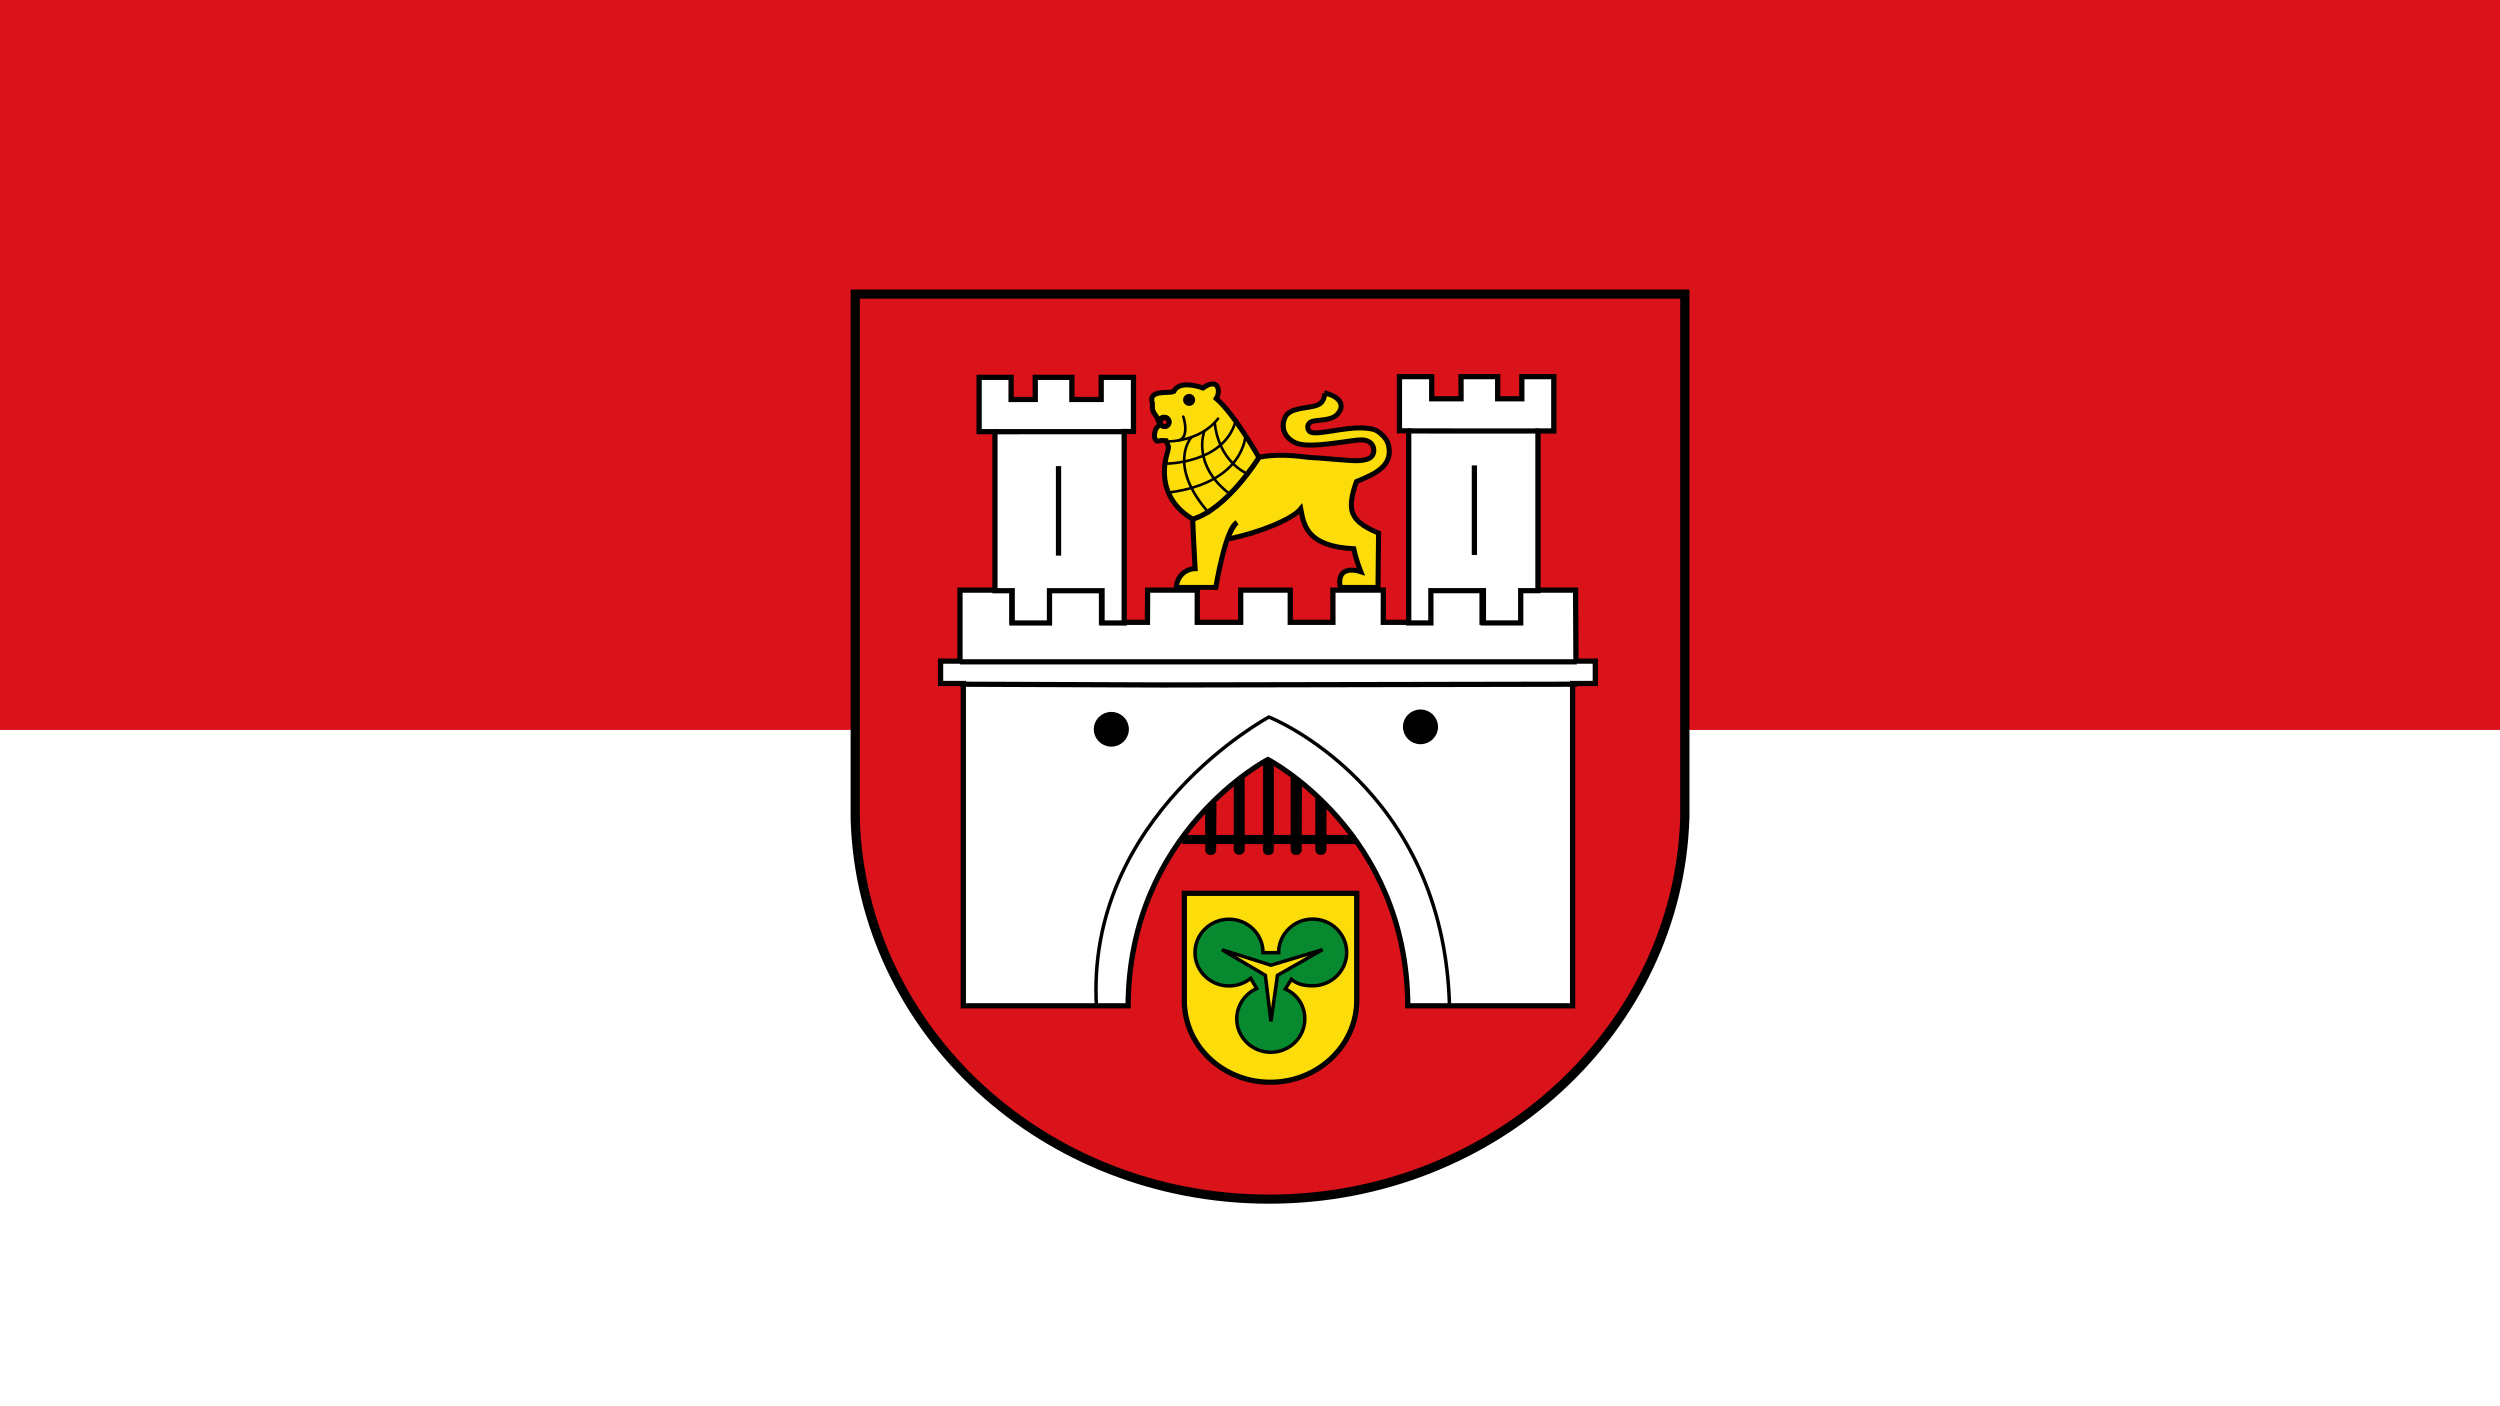<?xml version="1.0" encoding="UTF-8" standalone="no"?>
<!-- Created with Inkscape (http://www.inkscape.org/) -->

<svg
   xmlns:dc="http://purl.org/dc/elements/1.1/"
   xmlns:cc="http://creativecommons.org/ns#"
   xmlns:rdf="http://www.w3.org/1999/02/22-rdf-syntax-ns#"
   xmlns:svg="http://www.w3.org/2000/svg"
   xmlns="http://www.w3.org/2000/svg"
   xmlns:sodipodi="http://sodipodi.sourceforge.net/DTD/sodipodi-0.dtd"
   xmlns:inkscape="http://www.inkscape.org/namespaces/inkscape"
   version="1.1"
   id="svg2"
   width="1280"
   height="720"
   viewBox="0 0 1280 720"
   sodipodi:docname="Flagge Hanover.svg"
   inkscape:version="0.92.3 (2405546, 2018-03-11)">
  <rect x="0" y="0" width="1280" height="720" fill="#333333" stroke="none"/>
  <defs
     id="defs6">
    <clipPath
       id="clipPath17">
      <path
         d="m0 0.89h595v841h-595v-841z"
         id="path19" />
    </clipPath>
    <clipPath
       id="clipPath53">
      <path
         d="m124.72 716.19h51.72v54.83h-51.72v-54.83z"
         id="path55" />
    </clipPath>
  </defs>
  <sodipodi:namedview
     pagecolor="#ffffff"
     bordercolor="#666666"
     borderopacity="1"
     objecttolerance="10"
     gridtolerance="10"
     guidetolerance="10"
     inkscape:pageopacity="0"
     inkscape:pageshadow="2"
     inkscape:window-width="1920"
     inkscape:window-height="1017"
     id="namedview4"
     showgrid="false"
     inkscape:zoom="0.44375"
     inkscape:cx="640"
     inkscape:cy="360"
     inkscape:window-x="-8"
     inkscape:window-y="-8"
     inkscape:window-maximized="1"
     inkscape:current-layer="svg2" />
  <rect
     style="opacity:1;fill:#da121a;fill-opacity:1;fill-rule:evenodd;stroke:#da121a;stroke-width:1.001;stroke-opacity:1"
     id="rect1215"
     width="1280"
     height="374.215"
     x="0"
     y="0" />
  <rect
     style="opacity:1;fill:#ffffff;fill-opacity:1;fill-rule:evenodd;stroke:#ffffff;stroke-width:0.962;stroke-opacity:1"
     id="rect1215-4"
     width="1280"
     height="345.785"
     x="0"
     y="374.215" />
  <g
     transform="matrix(1.25,0,0,-1.25,-1727.246,1215.823)"
     id="g11">
    <g
       transform="matrix(7.118,0,0,7.045,838.14,-4577.461)"
       id="g49">
      <g
         clip-path="url(#clipPath53)"
         id="g51">
        <g
           transform="translate(173.33,770.71)"
           id="g57">
          <path
             stroke-miterlimit="3.864"
             d="m 0,0 h -47.738 v -30.569 c 0.393,-12.29 10.888,-22.05 23.822,-22.05 12.956,0 23.557,9.881 23.916,22.2 z"
             id="path59"
             inkscape:connector-curvature="0"
             style="fill:#da121a;stroke:#000000;stroke-width:0.531;stroke-miterlimit:3.864" />
        </g>
        <g
           transform="translate(164.89,753.46)"
           id="g101">
          <path
             stroke-miterlimit="3.864"
             transform="matrix(0.078,0,0,-0.078,-39.56,17.511)"
             d="m 80.625,224 v 52.91 H 66.312 v 16.65 h 16.782 v 240.28 h 121.57 c 0.65,-129.89 103.15,-183.59 103.15,-183.59 0,0 102.55,53.7 103.19,183.59 h 121.59 V 293.56 h 16.75 v -16.65 h -14.28 L 534.784,224 h -28.66 -0.18 -12.69 v 24 h -27.47 v -24 h -38.69 v 24 h -16.31 -17.87 l 0.03,-24 h -37.19 v 24 h -31.47 v -24 h -36.56 v 24 h -32.06 v -24 h -36.6 l -0.15,24 h -17.53 -16.35 v -24 h -38.65 v 24 h -27.47 v -24 h -12.44 -0.28 -25.565 z"
             id="path103"
             inkscape:connector-curvature="0"
             style="fill:#ffffff;stroke:#000000;stroke-width:3.877;stroke-miterlimit:3.864" />
        </g>
        <g
           transform="translate(154.45,735.87)"
           id="g69">
          <path
             stroke-miterlimit="3.864"
             d="m 0,0 h -9.92 v -6.38 c 0.081,-2.565 2.262,-4.602 4.95,-4.602 2.692,0 4.896,2.062 4.97,4.633 z"
             id="path71"
             inkscape:connector-curvature="0"
             style="fill:#fcdd09;stroke:#000000;stroke-width:0.303;stroke-miterlimit:3.864" />
        </g>
        <g
           transform="translate(149.06,732.42)"
           id="g61">
          <path
             stroke-miterlimit="3.864"
             d="m 0,0 h 0.895 c 0,1.071 0.877,1.954 1.958,1.954 1.081,0 1.958,-0.868 1.958,-1.94 0,-1.071 -0.877,-1.94 -1.958,-1.94 -0.484,0 -0.884,0.089 -1.225,0.377 L 1.283,-2.113 c 0.677,-0.305 1.119,-0.951 1.119,-1.737 0,-1.071 -0.876,-1.939 -1.957,-1.939 -1.081,0 -1.958,0.868 -1.958,1.939 0,0.785 0.471,1.461 1.147,1.767 l -0.346,0.592 c -0.339,-0.277 -0.774,-0.443 -1.247,-0.443 -1.081,0 -1.958,0.868 -1.958,1.94 0,1.071 0.877,1.94 1.958,1.94 C -0.878,1.946 0,1.071 0,0 Z"
             id="path63"
             inkscape:connector-curvature="0"
             style="fill:#078930;stroke:#000000;stroke-width:0.202;stroke-miterlimit:3.864" />
        </g>
        <g
           transform="translate(146.7,732.59)"
           id="g65">
          <path
             stroke-miterlimit="3.864"
             d="M 0,0 2.814,-0.897 5.781,0.007 3.189,-1.486 2.814,-4.166 2.491,-1.486 Z"
             id="path67"
             inkscape:connector-curvature="0"
             style="fill:#fcdd09;stroke:#000000;stroke-width:0.202;stroke-miterlimit:3.864" />
        </g>
        <g
           transform="translate(132.72,765.87)"
           id="g73">
          <path
             stroke-miterlimit="3.864"
             d="m 0,0 v -3.157 h 0.911 v -9.248 h 0.993 v -1.876 H 4.05 v 1.876 h 3.023 v -1.876 H 8.349 V -3.147 H 8.882 V 0 H 7.025 V -1.287 H 5.338 V 0 H 3.23 V -1.287 H 1.84 V 0 Z"
             id="path75"
             inkscape:connector-curvature="0"
             style="fill:#ffffff;stroke:#000000;stroke-width:0.303;stroke-miterlimit:3.864" />
        </g>
        <g
           transform="translate(133.62,762.71)"
           id="g77">
          <path
             stroke-miterlimit="3.864"
             d="M 0,0 7.491,0.004"
             id="path79"
             inkscape:connector-curvature="0"
             style="fill:none;stroke:#000000;stroke-width:0.303;stroke-miterlimit:3.864" />
        </g>
        <g
           transform="translate(137.29,760.71)"
           id="g81">
          <path
             stroke-miterlimit="3.864"
             d="M 0,0 V -5.205"
             id="path83"
             inkscape:connector-curvature="0"
             style="fill:none;stroke:#000000;stroke-width:0.303;stroke-miterlimit:3.864" />
        </g>
        <g
           transform="translate(165.79,765.91)"
           id="g85">
          <path
             stroke-miterlimit="3.864"
             d="m 0,0 v -3.157 h -0.911 v -9.286 h -0.993 v -1.876 H -4.05 v 1.876 h -3.024 v -1.876 H -8.349 V -3.147 H -8.883 V 0 h 1.858 v -1.288 h 1.687 V 0 h 2.108 v -1.288 h 1.39 V 0 Z"
             id="path87"
             inkscape:connector-curvature="0"
             style="fill:#ffffff;stroke:#000000;stroke-width:0.303;stroke-miterlimit:3.864" />
        </g>
        <g
           transform="translate(164.88,762.75)"
           id="g89">
          <path
             stroke-miterlimit="3.864"
             d="M 0,0 -7.491,0.004"
             id="path91"
             inkscape:connector-curvature="0"
             style="fill:none;stroke:#000000;stroke-width:0.303;stroke-miterlimit:3.864" />
        </g>
        <g
           transform="translate(161.22,760.75)"
           id="g93">
          <path
             stroke-miterlimit="3.864"
             d="M 0,0 V -5.205"
             id="path95"
             inkscape:connector-curvature="0"
             style="fill:none;stroke:#000000;stroke-width:0.303;stroke-miterlimit:3.864" />
        </g>
        <g
           transform="translate(131.62,749.33)"
           id="g105">
          <path
             stroke-miterlimit="3.864"
             d="M 0,0 H 11.618 35.492"
             id="path107"
             inkscape:connector-curvature="0"
             style="fill:none;stroke:#000000;stroke-width:0.303;stroke-miterlimit:3.864" />
        </g>
        <g
           transform="translate(131.64,748.03)"
           id="g109">
          <path
             stroke-miterlimit="3.864"
             d="M 0,0 11.621,-0.045 35.501,0"
             id="path111"
             inkscape:connector-curvature="0"
             style="fill:none;stroke:#000000;stroke-width:0.303;stroke-miterlimit:3.864" />
        </g>
        <g
           transform="translate(159.79,729.24)"
           id="g113">
          <path
             stroke-miterlimit="3.864"
             d="m 0,0 c -0.286,12.875 -10.393,16.881 -10.393,16.881 0,0 -10.593,-5.723 -9.922,-16.881"
             id="path115"
             inkscape:connector-curvature="0"
             style="fill:none;stroke:#000000;stroke-width:0.202;stroke-miterlimit:3.864" />
        </g>
        <g
           transform="translate(139.47,745.41)"
           id="g117">
          <path
             d="M 0,0 C 0,0.474 0.385,0.858 0.858,0.858 1.332,0.858 1.717,0.474 1.717,0 1.717,-0.474 1.332,-0.859 0.858,-0.859 0.385,-0.859 0,-0.474 0,0"
             id="path119"
             inkscape:connector-curvature="0" />
        </g>
        <g
           transform="translate(139.47,745.41)"
           id="g121">
          <path
             stroke-miterlimit="3.864"
             d="M 0,0 C 0,0.474 0.385,0.858 0.858,0.858 1.332,0.858 1.717,0.474 1.717,0 1.717,-0.474 1.332,-0.859 0.858,-0.859 0.385,-0.859 0,-0.474 0,0 Z"
             id="path123"
             inkscape:connector-curvature="0"
             style="stroke:#000000;stroke-width:0.303;stroke-miterlimit:3.864" />
        </g>
        <g
           transform="translate(157.26,745.55)"
           id="g125">
          <path
             d="M 0,0 C 0,0.474 0.384,0.858 0.858,0.858 1.332,0.858 1.717,0.474 1.717,0 1.717,-0.474 1.332,-0.858 0.858,-0.858 0.384,-0.858 0,-0.474 0,0"
             id="path127"
             inkscape:connector-curvature="0" />
        </g>
        <g
           transform="translate(157.26,745.55)"
           id="g129">
          <path
             stroke-miterlimit="3.864"
             d="M 0,0 C 0,0.474 0.384,0.858 0.858,0.858 1.332,0.858 1.717,0.474 1.717,0 1.717,-0.474 1.332,-0.858 0.858,-0.858 0.384,-0.858 0,-0.474 0,0 Z"
             id="path131"
             inkscape:connector-curvature="0"
             style="stroke:#000000;stroke-width:0.303;stroke-miterlimit:3.864" />
        </g>
        <g
           transform="translate(146.36,741.06)"
           id="g133">
          <path
             d="m 0,0 -0.012,-2.649 c 0,-0.403 -0.604,-0.403 -0.604,0 l -0.01,2.101 C -0.626,-0.145 0,0.402 0,0"
             id="path135"
             inkscape:connector-curvature="0" />
        </g>
        <g
           transform="translate(146.36,741.06)"
           id="g137">
          <path
             stroke-miterlimit="3.864"
             d="m 0,0 -0.012,-2.649 c 0,-0.403 -0.604,-0.403 -0.604,0 l -0.01,2.101 C -0.626,-0.145 0,0.402 0,0 Z"
             id="path139"
             inkscape:connector-curvature="0"
             style="fill:none;stroke:#000000;stroke-width:0.027;stroke-miterlimit:3.864" />
        </g>
        <g
           transform="translate(147.98,742.48)"
           id="g141">
          <path
             d="m 0,0 0.01,-4.048 c 0,-0.403 -0.603,-0.403 -0.603,0 v 3.59 C -0.593,-0.056 0,0.403 0,0"
             id="path143"
             inkscape:connector-curvature="0" />
        </g>
        <g
           transform="translate(147.98,742.48)"
           id="g145">
          <path
             stroke-miterlimit="3.864"
             d="m 0,0 0.01,-4.048 c 0,-0.403 -0.603,-0.403 -0.603,0 v 3.59 C -0.593,-0.056 0,0.403 0,0 Z"
             id="path147"
             inkscape:connector-curvature="0"
             style="fill:none;stroke:#000000;stroke-width:0.027;stroke-miterlimit:3.864" />
        </g>
        <g
           transform="translate(149.67,743.34)"
           id="g149">
          <path
             d="m 0,0 -0.001,-4.932 c 0,-0.403 -0.603,-0.403 -0.603,0 V 0 C -0.604,0.403 0,0.402 0,0"
             id="path151"
             inkscape:connector-curvature="0" />
        </g>
        <g
           transform="translate(149.67,743.34)"
           id="g153">
          <path
             stroke-miterlimit="3.864"
             d="m 0,0 -0.001,-4.932 c 0,-0.403 -0.603,-0.403 -0.603,0 V 0 C -0.604,0.403 0,0.402 0,0 Z"
             id="path155"
             inkscape:connector-curvature="0"
             style="fill:none;stroke:#000000;stroke-width:0.027;stroke-miterlimit:3.864" />
        </g>
        <g
           transform="translate(151.29,742.03)"
           id="g157">
          <path
             d="m 0,0 -0.021,-3.618 c 0,-0.403 -0.604,-0.403 -0.604,0 L -0.626,0.616 C -0.626,1.019 0,0.402 0,0"
             id="path159"
             inkscape:connector-curvature="0" />
        </g>
        <g
           transform="translate(151.29,742.03)"
           id="g161">
          <path
             stroke-miterlimit="3.864"
             d="m 0,0 -0.021,-3.618 c 0,-0.403 -0.604,-0.403 -0.604,0 L -0.626,0.616 C -0.626,1.019 0,0.402 0,0 Z"
             id="path163"
             inkscape:connector-curvature="0"
             style="fill:none;stroke:#000000;stroke-width:0.027;stroke-miterlimit:3.864" />
        </g>
        <g
           transform="translate(152.69,740.85)"
           id="g165">
          <path
             d="m 0,0 -0.001,-2.434 c 0,-0.402 -0.603,-0.402 -0.603,0 L -0.612,0.582 C -0.612,0.985 0,0.403 0,0"
             id="path167"
             inkscape:connector-curvature="0" />
        </g>
        <g
           transform="translate(152.69,740.85)"
           id="g169">
          <path
             stroke-miterlimit="3.864"
             d="m 0,0 -0.001,-2.434 c 0,-0.402 -0.603,-0.402 -0.603,0 L -0.612,0.582 C -0.612,0.985 0,0.403 0,0 Z"
             id="path171"
             inkscape:connector-curvature="0"
             style="fill:none;stroke:#000000;stroke-width:0.027;stroke-miterlimit:3.864" />
        </g>
        <g
           transform="translate(144.41,739)"
           id="g173">
          <path
             stroke-miterlimit="3.864"
             d="M 0,0 H 9.963"
             id="path175"
             inkscape:connector-curvature="0"
             style="fill:none;stroke:#000000;stroke-width:0.531;stroke-miterlimit:3.864" />
        </g>
        <g
           transform="translate(155.77,753.53)"
           id="g177">
          <path
             stroke-miterlimit="3.864"
             transform="matrix(0.078,0,0,-0.078,-30.438,17.444)"
             d="m 349.56,77.219 c 0,0 0.45,6.408 -5,8.75 -6.84,2.942 -20.62,1.528 -24.12,9.281 -3.51,7.75 -0.24,15.88 8.72,19.37 10.56,4.12 41.08,-2.79 47.46,-2.56 7.58,0 9.81,5 9.19,9.16 -0.97,4.39 -4.03,5.86 -12.09,6.34 -4.94,0.23 -30.95,-2.44 -34.1,-2.34 -3.13,0.09 -20.94,-3.75 -38.42,-0.22 0,0 -23.38,38.4 -48.9,46 0,3.53 1.76,37 1.76,37 0,0 -12.26,-0.09 -14,14 h 29.28 c 0,0 7.1,-43.99 15.6,-48.38 -2.48,1.88 -5.96,8.92 -6.94,12.38 23.42,-4.62 47.99,-14.95 54,-22.53 2.24,11.78 4.17,27.95 39.09,29.72 1.76,8.29 4.49,15.24 5.22,17.09 -5.24,-1.76 -17.96,-3.62 -15.19,11.72 H 389 l 0.41,-40.44 c -6.98,-3.18 -16.16,-7.05 -19.19,-15.31 -2.18,-5.9 0,-15.08 2.9,-23.16 13.41,-5.43 26.11,-11.4 23.97,-25.37 -0.71,-4.68 -2.87,-7.54 -6.12,-10.38 -3.12,-2.73 -5.41,-3.59 -11.41,-4.09 -14.86,-1.27 -36.59,6.05 -40.84,2.66 -2.59,-2.08 -1.62,-6.344 0.94,-7.316 3.9,-1.868 14.66,-0.334 19.4,-5.656 7.28,-8.163 -1.37,-14.427 -9.5,-15.719 z"
             id="path179"
             inkscape:connector-curvature="0"
             style="fill:#fcdd09;stroke:#000000;stroke-width:3.71;stroke-linecap:round;stroke-miterlimit:3.864" />
        </g>
        <g
           transform="translate(148.87,761.18)"
           id="g185">
          <path
             stroke-miterlimit="3.864"
             transform="matrix(0.078,0,0,-0.078,-23.543,9.786)"
             d="m 266.78,70.219 c -1.73,0.062 -3.99,0.939 -6.84,3.031 -7.64,-2.648 -18.1,-4.424 -21.6,2.625 -3.49,1.766 -19.24,-1.755 -15.75,8.813 0,5.283 -0.26,5.368 3.5,10.562 l 2.16,5.59 c -1.06,0.49 -2.88,1.7 -3.63,4.6 -1.07,4.18 -0.19,6.48 1.47,7.44 1.52,0 2.65,-0.87 6.66,-0.35 l 1.78,4.63 c -0.4,3.08 -1.1,5.33 -1.44,6.28 -1.74,7.03 -6.98,31.71 19.22,47.56 25.53,-7.6 48.88,-46 48.88,-46 0,0 -17.97,-32.24 -31.44,-43.844 2.62,-3.963 2.22,-11.125 -2.97,-10.937 z m -35.69,24.843 c 1.79,0.001 3.22,1.447 3.22,3.25 0,1.808 -1.43,3.248 -3.22,3.248 -1.79,0 -3.25,-1.44 -3.25,-3.248 0,-1.803 1.46,-3.25 3.25,-3.25 z"
             id="path187"
             inkscape:connector-curvature="0"
             style="fill:#fcdd09;stroke:#000000;stroke-width:3.71;stroke-linecap:round;stroke-miterlimit:3.864" />
        </g>
        <g
           transform="translate(143.14,763.29)"
           id="g189">
          <path
             stroke-miterlimit="3.864"
             d="M 0,0 C 0,0.141 0.113,0.255 0.253,0.255 0.393,0.255 0.506,0.141 0.506,0 0.506,-0.141 0.393,-0.255 0.253,-0.255 0.113,-0.255 0,-0.141 0,0 Z"
             id="path191"
             inkscape:connector-curvature="0"
             style="fill:#da121a;stroke:#000000;stroke-width:0.29;stroke-linecap:round;stroke-miterlimit:3.864" />
        </g>
        <g
           transform="translate(144.6,764.56)"
           id="g197">
          <path
             d="M 0,0 C 0,0.114 0.091,0.206 0.205,0.206 0.318,0.206 0.41,0.114 0.41,0 0.41,-0.114 0.318,-0.207 0.205,-0.207 0.091,-0.207 0,-0.114 0,0"
             id="path199"
             inkscape:connector-curvature="0" />
        </g>
        <g
           transform="translate(144.6,764.56)"
           id="g201">
          <path
             stroke-miterlimit="3.864"
             d="M 0,0 C 0,0.114 0.091,0.206 0.205,0.206 0.318,0.206 0.41,0.114 0.41,0 0.41,-0.114 0.318,-0.207 0.205,-0.207 0.091,-0.207 0,-0.114 0,0 Z"
             id="path203"
             inkscape:connector-curvature="0"
             style="fill:none;stroke:#000000;stroke-width:0.29;stroke-linecap:round;stroke-miterlimit:3.864" />
        </g>
        <g
           transform="translate(148.05,762.52)"
           id="g205">
          <path
             stroke-miterlimit="3.864"
             d="M 0,0 C 0,0 -0.036,-2.749 -4.366,-3.34"
             id="path207"
             inkscape:connector-curvature="0"
             style="fill:none;stroke:#000000;stroke-width:0.151;stroke-linecap:round;stroke-miterlimit:3.864" />
        </g>
        <g
           transform="translate(143.45,760.85)"
           id="g209">
          <path
             stroke-miterlimit="3.864"
             d="M 0,0 C 0,0 3.373,0 4.034,2.49"
             id="path211"
             inkscape:connector-curvature="0"
             style="fill:none;stroke:#000000;stroke-width:0.151;stroke-linecap:round;stroke-miterlimit:3.864" />
        </g>
        <g
           transform="translate(143.68,762.15)"
           id="g213">
          <path
             stroke-miterlimit="3.864"
             d="M 0,0 C 0,0 1.775,0 2.789,1.316"
             id="path215"
             inkscape:connector-curvature="0"
             style="fill:none;stroke:#000000;stroke-width:0.151;stroke-linecap:round;stroke-miterlimit:3.864" />
        </g>
        <g
           transform="translate(144.93,762.38)"
           id="g217">
          <path
             stroke-miterlimit="3.864"
             d="M 0,0 C 0,0 -1.421,-1.611 1.022,-4.401"
             id="path219"
             inkscape:connector-curvature="0"
             style="fill:none;stroke:#000000;stroke-width:0.151;stroke-linecap:round;stroke-miterlimit:3.864" />
        </g>
        <g
           transform="translate(145.68,762.74)"
           id="g221">
          <path
             stroke-miterlimit="3.864"
             d="M 0,0 C 0,0 -0.763,-1.968 1.508,-3.683"
             id="path223"
             inkscape:connector-curvature="0"
             style="fill:none;stroke:#000000;stroke-width:0.151;stroke-linecap:round;stroke-miterlimit:3.864" />
        </g>
        <g
           transform="translate(146.28,763.25)"
           id="g225">
          <path
             stroke-miterlimit="3.864"
             d="M 0,0 C 0,0 0.085,-2.12 1.918,-3.012"
             id="path227"
             inkscape:connector-curvature="0"
             style="fill:none;stroke:#000000;stroke-width:0.151;stroke-linecap:round;stroke-miterlimit:3.864" />
        </g>
        <g
           transform="translate(144.54,763.61)"
           id="g229">
          <path
             d="m 0,0 c 0.14,-0.421 0.282,-1.309 -0.315,-1.479 -0.097,-0.027 -0.138,0.119 -0.041,0.146 0.473,0.135 0.328,0.937 0.213,1.285 C -0.175,0.048 -0.032,0.096 0,0"
             id="path231"
             inkscape:connector-curvature="0" />
        </g>
      </g>
    </g>
    <path
       stroke-miterlimit="3.864"
       d="m 1857.033,799.72 c 0,0.991 0.807,1.796 1.801,1.796 0.995,0 1.801,-0.805 1.801,-1.796 0,-0.991 -0.807,-1.796 -1.801,-1.796 -0.995,0 -1.801,0.805 -1.801,1.796 z"
       id="path4606"
       inkscape:connector-curvature="0"
       style="fill:#da121a;stroke:#000000;stroke-width:2.054;stroke-linecap:round;stroke-miterlimit:3.864" />
  </g>
</svg>
